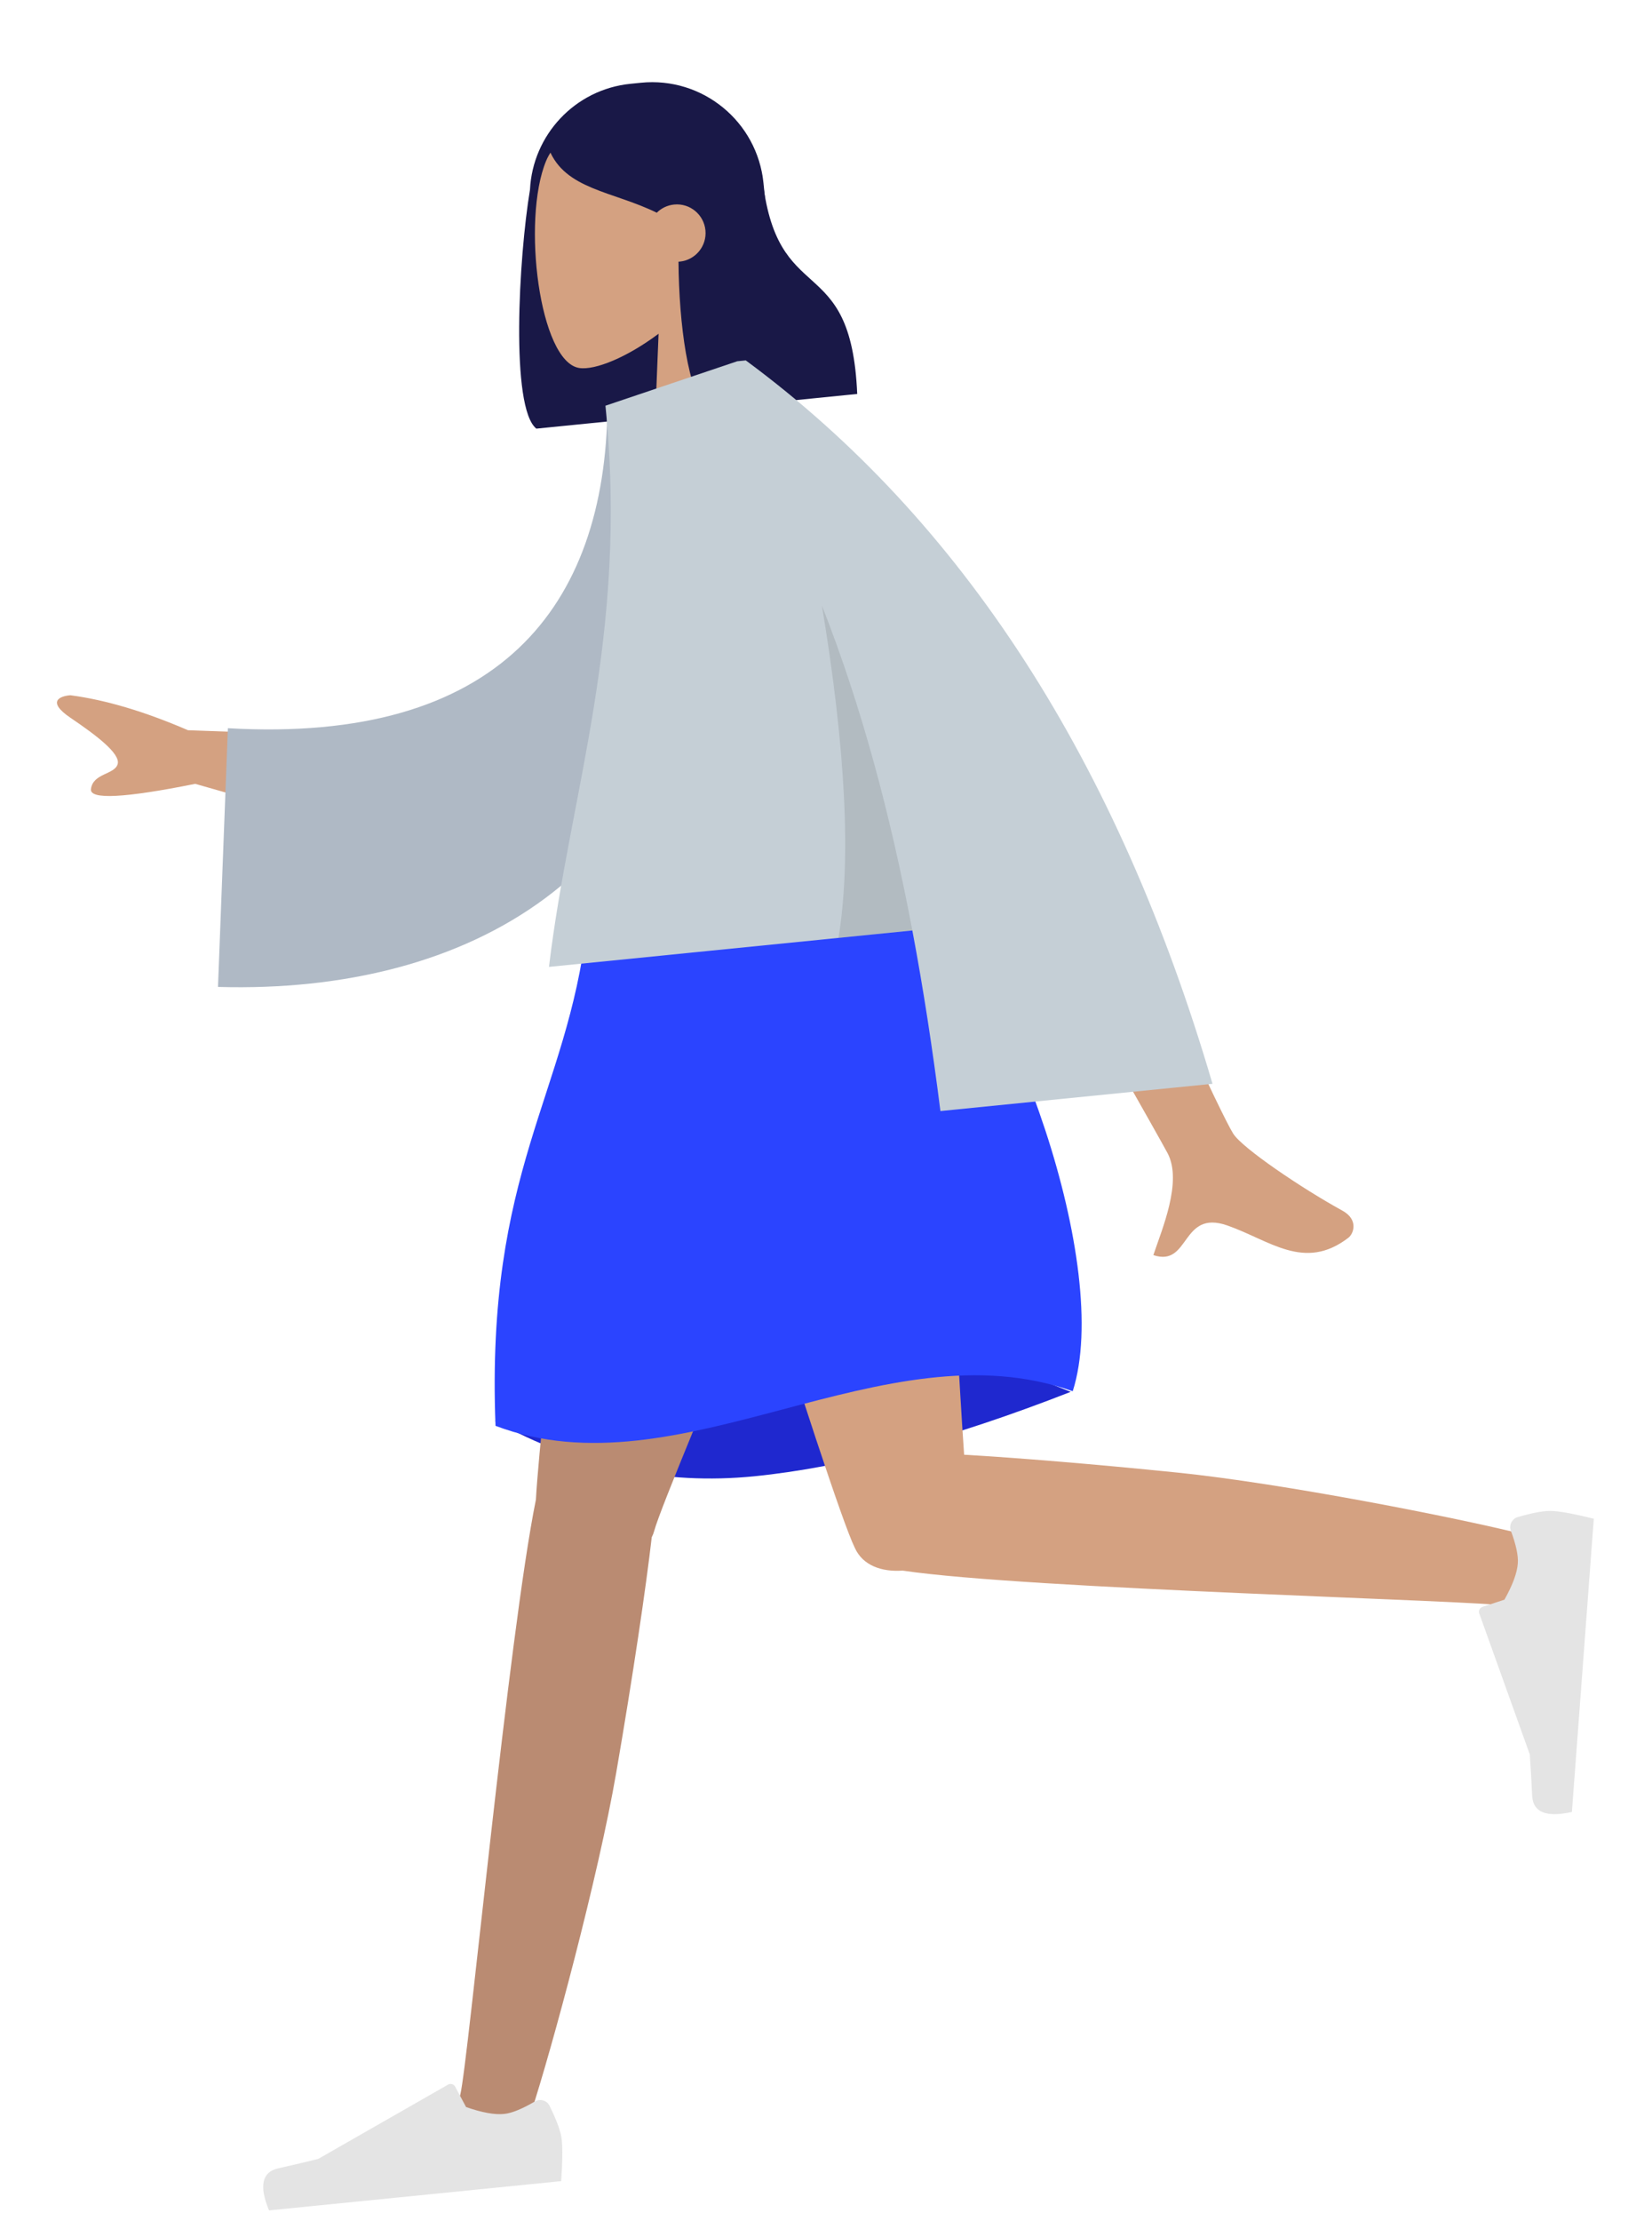 <svg width="317" height="426" viewBox="0 0 317 426" fill="none" xmlns="http://www.w3.org/2000/svg">
<path fill-rule="evenodd" clip-rule="evenodd" d="M101.697 36.387C99.536 49.369 97.916 78.225 102.918 82.226L131.74 79.34C131.738 79.289 131.736 79.237 131.734 79.186C142.298 76.933 149.699 67.033 148.597 56.022L146.505 35.127C145.322 23.312 134.796 14.692 122.994 15.873L121.006 16.072C110.289 17.145 102.205 25.933 101.697 36.387Z" fill="#191847"/>
<path fill-rule="evenodd" clip-rule="evenodd" d="M137.004 53.153C141.045 47.313 143.484 40.407 142.226 33.068C138.602 11.924 109.463 19.573 104.779 30.896C100.096 42.221 103.51 69.414 111.146 70.589C114.191 71.058 120.327 68.549 126.374 64.02L125.199 93.037L149.052 90.649L137.004 53.153Z" fill="#D4A181"/>
<path fill-rule="evenodd" clip-rule="evenodd" d="M130.196 50.201C130.28 62.13 132.072 75.583 135.668 78.459L164.49 75.573C163.299 47.479 148.862 59.85 146.229 33.549C145.167 32.7 144.158 31.854 143.173 31.137L143.127 30.36C137.112 20.631 130.268 16.15 122.595 16.918C111.086 18.07 107.99 23.796 105.353 28.657C108.461 36.371 117.555 36.651 126.027 40.805C126.89 39.946 128.043 39.367 129.349 39.237C132.368 38.934 135.06 41.14 135.363 44.162C135.666 47.185 133.464 49.88 130.445 50.182C130.361 50.19 130.278 50.197 130.196 50.201Z" fill="#191847"/>
<path fill-rule="evenodd" clip-rule="evenodd" d="M205.449 266.996C182.274 276.06 162.038 281.458 144.739 283.19C127.44 284.922 110.858 281.389 94.991 272.593C117.637 263.405 136.509 258.054 151.608 256.543C166.706 255.031 184.653 258.516 205.449 266.996Z" fill="#1F28CF"/>
<path fill-rule="evenodd" clip-rule="evenodd" d="M125.062 294.88C125.258 294.51 125.414 294.115 125.527 293.692C127.87 284.935 169.803 188.796 173.223 171.644L115.75 177.398C113.151 190.439 103.697 271.588 102.834 287.675C97.609 313.439 89.801 395.966 88.331 401.776C86.785 407.889 99.423 412.829 101.9 405.257C105.843 393.209 114.793 360.068 118.249 340.033C121.49 321.25 123.972 304.396 125.062 294.88Z" fill="#BA8B72"/>
<path fill-rule="evenodd" clip-rule="evenodd" d="M173.196 301.285C197.125 304.854 283.56 306.983 289.586 308.071C295.785 309.19 299.823 296.226 292.105 294.278C279.823 291.178 246.174 284.544 225.968 282.485C209.716 280.829 194.917 279.631 185.004 279.055C183.084 251.533 180.269 185.304 176.369 171.329L125.516 176.421C129.257 189.821 159.297 287.325 164.026 296.912C165.566 300.35 169.257 301.568 173.196 301.285Z" fill="#D4A181"/>
<path fill-rule="evenodd" clip-rule="evenodd" d="M291.232 291.021C294.291 290.128 296.558 289.738 298.035 289.849C299.831 289.983 302.43 290.48 305.831 291.338C305.675 293.424 304.275 312.171 301.631 347.581C296.695 348.68 294.152 347.641 294.003 344.463C293.853 341.285 293.701 338.643 293.546 336.537L283.858 309.522C283.671 309.002 283.941 308.429 284.46 308.243C284.469 308.239 284.478 308.236 284.487 308.233L288.684 306.859C290.26 304.046 291.117 301.728 291.253 299.905C291.363 298.424 290.919 296.335 289.919 293.636C289.535 292.6 290.063 291.449 291.097 291.065C291.142 291.049 291.187 291.034 291.232 291.021Z" fill="#E4E4E4"/>
<path fill-rule="evenodd" clip-rule="evenodd" d="M105.455 403.953C106.864 406.813 107.643 408.981 107.79 410.456C107.97 412.251 107.934 414.899 107.681 418.401C105.602 418.609 86.916 420.48 51.624 424.014C49.685 419.338 50.265 416.651 53.365 415.952C56.465 415.254 59.038 414.646 61.082 414.128L85.973 399.891C86.452 399.617 87.062 399.783 87.336 400.263C87.34 400.271 87.345 400.279 87.349 400.288L89.431 404.187C92.473 405.254 94.902 405.696 96.718 405.514C98.194 405.366 100.173 404.565 102.654 403.111C103.606 402.554 104.829 402.874 105.387 403.827C105.411 403.868 105.434 403.91 105.455 403.953Z" fill="#E4E4E4"/>
<path fill-rule="evenodd" clip-rule="evenodd" d="M176.205 171.346C153.153 167.171 131.95 169.294 112.596 177.714C108.82 210.189 93.178 224.495 95.084 273.514C130.559 286.941 169.419 253.963 205.846 266.873C213.489 242.949 194.046 189.121 176.205 171.346Z" fill="#2B44FF"/>
<path fill-rule="evenodd" clip-rule="evenodd" d="M75.844 141.506L36.066 140.076C27.778 136.491 20.26 134.255 13.512 133.368C11.652 133.499 8.768 134.47 13.532 137.699C18.296 140.929 23.164 144.542 22.577 146.579C21.99 148.616 17.828 148.296 17.452 151.377C17.201 153.43 23.87 153.092 37.459 150.362L70.565 159.812L75.844 141.506ZM200.026 138.258L178.271 140.518C207.518 191.894 222.78 218.799 224.056 221.233C226.927 226.708 222.93 235.886 221.316 240.764C228.399 243.122 226.551 231.949 235.5 235.075C243.669 237.929 250.265 243.921 258.725 237.448C259.765 236.652 260.721 233.952 257.584 232.231C249.769 227.943 238.351 220.212 236.638 217.463C234.301 213.714 222.097 187.312 200.026 138.258Z" fill="#D4A181"/>
<path fill-rule="evenodd" clip-rule="evenodd" d="M133.494 75.122L116.568 77.965C116.177 116.396 95.722 142.694 43.728 139.69L41.83 189.321C90.285 190.721 130.317 167.347 133.717 114.575C134.597 100.913 134.954 86.752 133.494 75.122Z" fill="#AFB9C5"/>
<path fill-rule="evenodd" clip-rule="evenodd" d="M141.405 69.321L116.179 77.826C120.63 122.283 109.325 152.063 105.342 185.476L175.069 178.494C177.183 189.691 178.948 201.239 180.456 213.13L232.665 207.903C214.525 146.066 184.672 99.81 143.108 69.135L141.417 69.304L141.405 69.321Z" fill="#C5CFD6"/>
<path fill-rule="evenodd" clip-rule="evenodd" d="M157.718 116.172C162.289 143.695 163.349 164.942 160.898 179.913L175.069 178.494C170.884 156.315 165.334 135.517 157.718 116.172Z" fill="black" fill-opacity="0.1"/>
</svg>
